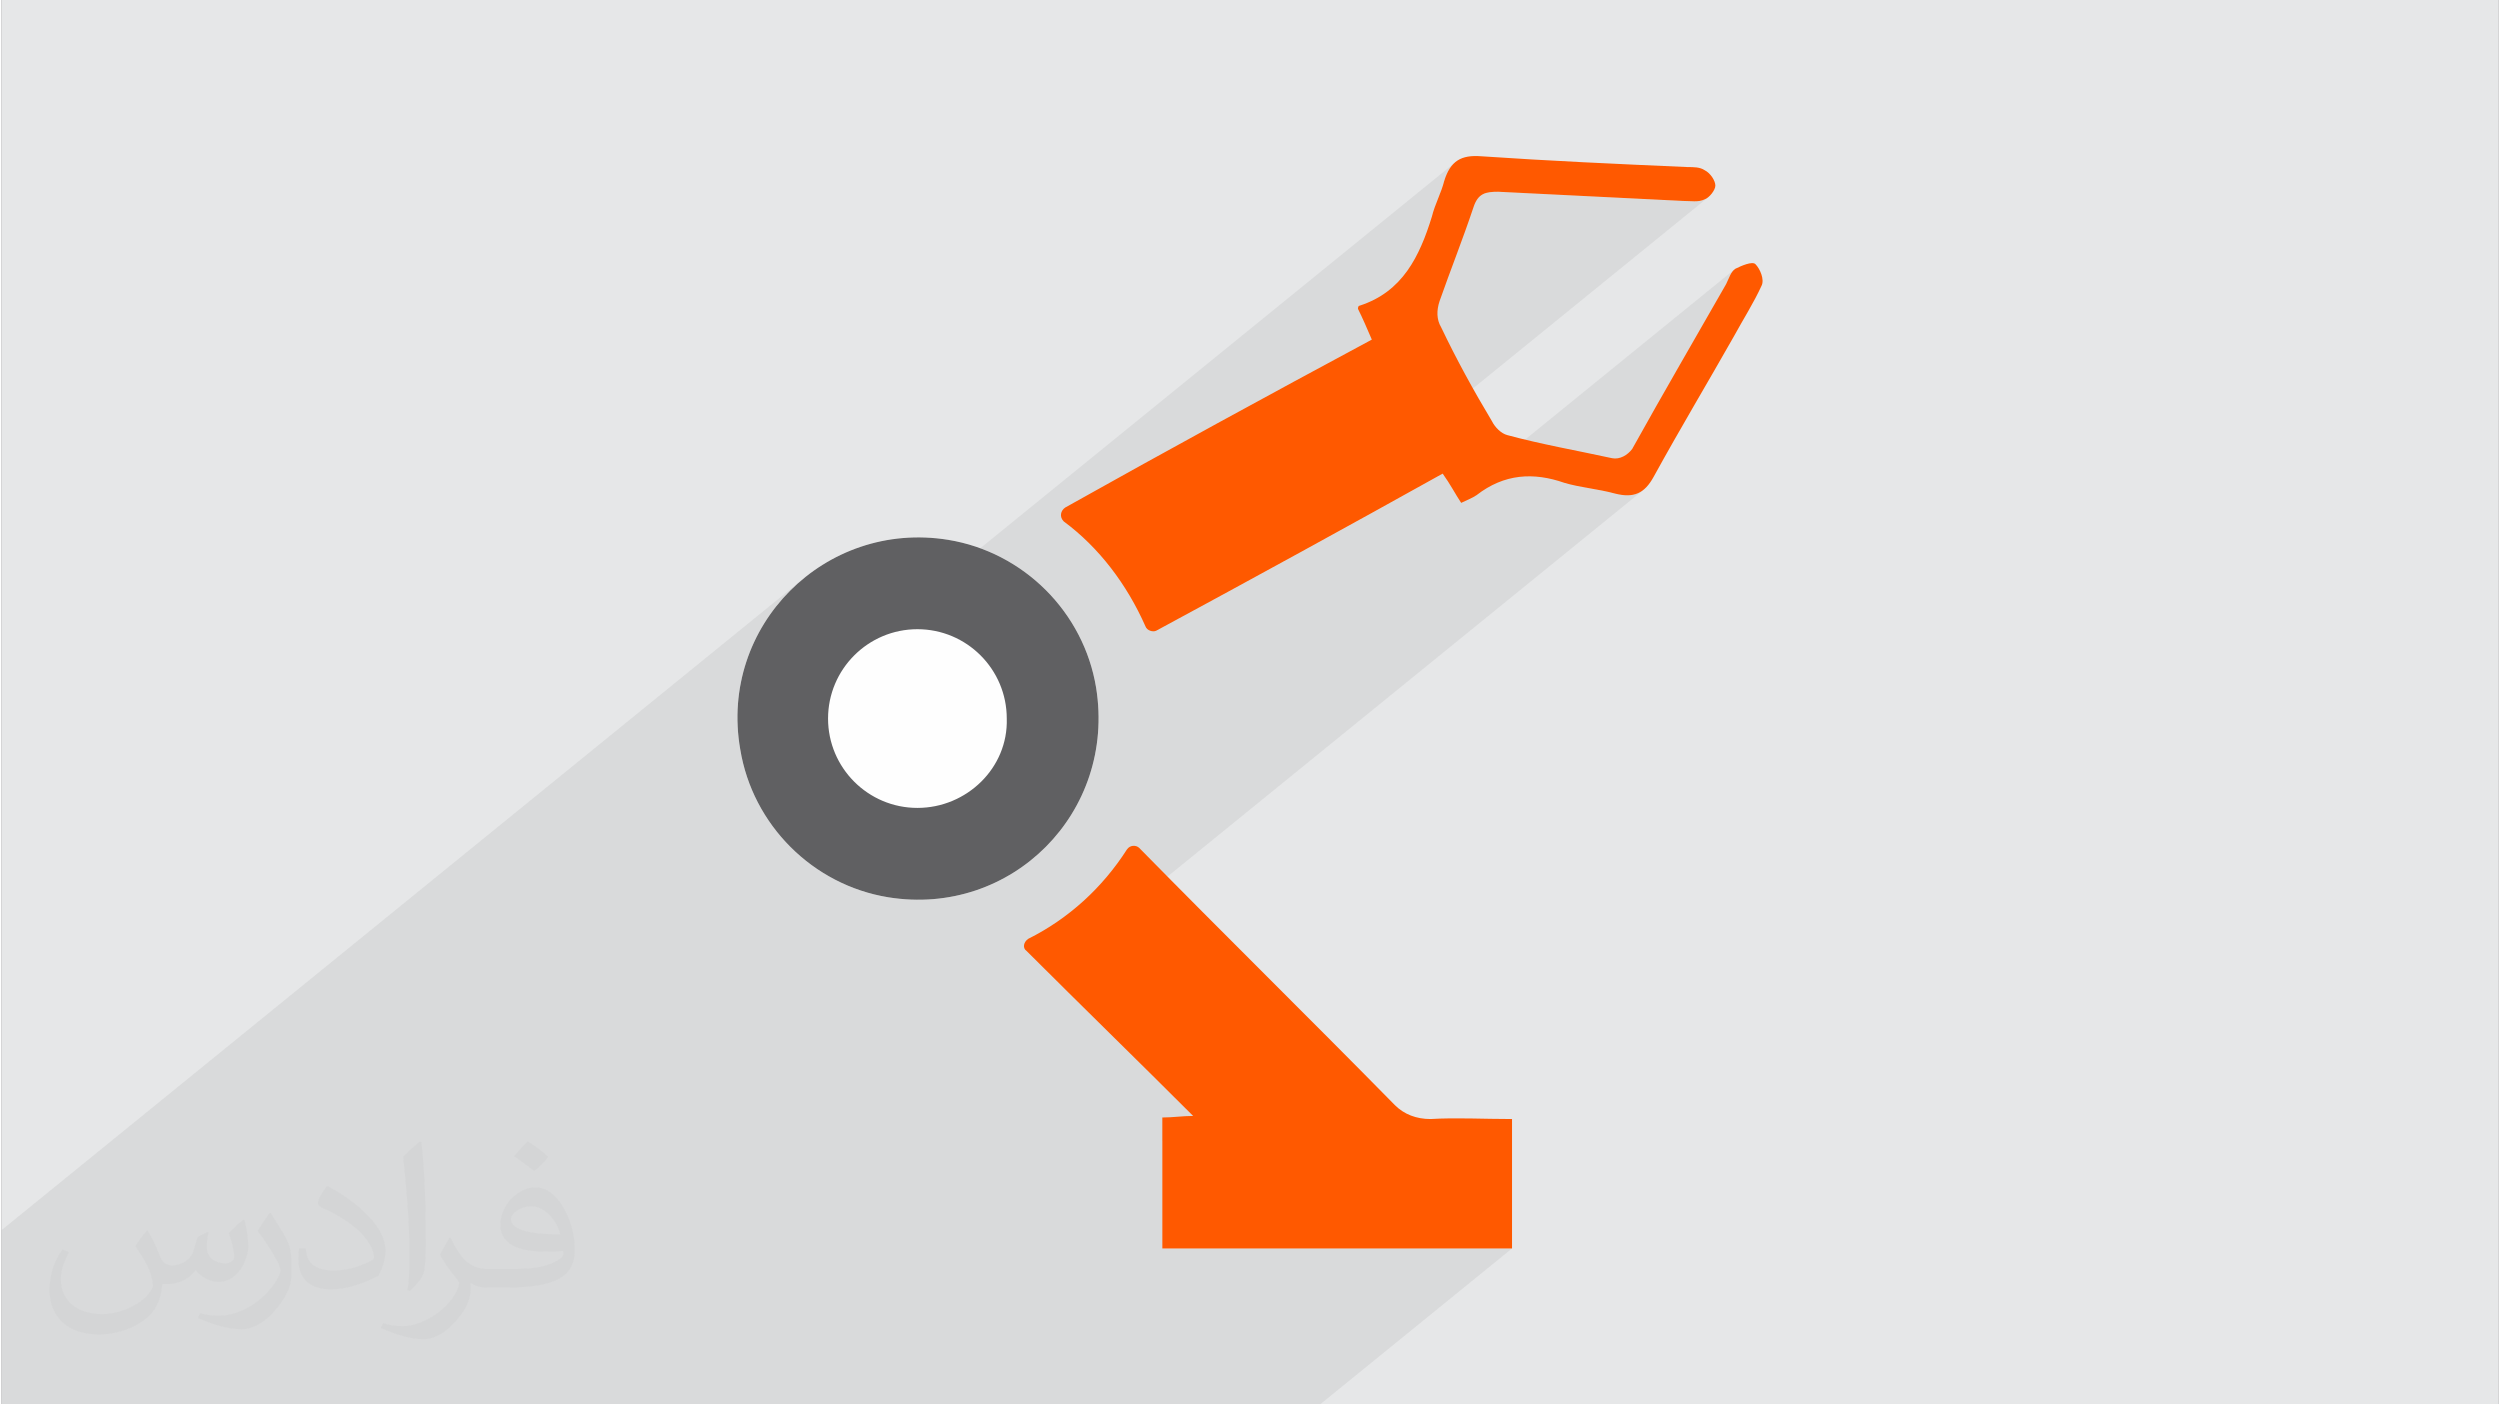 <?xml version="1.0" encoding="UTF-8"?>
<!DOCTYPE svg PUBLIC "-//W3C//DTD SVG 1.0//EN" "http://www.w3.org/TR/2001/REC-SVG-20010904/DTD/svg10.dtd">
<!-- Creator: CorelDRAW 2017 -->
<svg xmlns="http://www.w3.org/2000/svg" xml:space="preserve" width="356px" height="200px" version="1.0" shape-rendering="geometricPrecision" text-rendering="geometricPrecision" image-rendering="optimizeQuality" fill-rule="evenodd" clip-rule="evenodd"
viewBox="0 0 35600 20025"
 xmlns:xlink="http://www.w3.org/1999/xlink">
 <rect x="0" y="0" width="35600" height="20025" fill="#808080" stroke="none"/>
 <g id="Layer_x0020_1">
  <g id="_1781644791264">
   <path fill="#E6E7E8" d="M0 0l35600 0 0 20025 -35600 0 0 -20025z"/>
   <path fill="#373435" fill-opacity="0.078" d="M20699 2337l-10176 8268 -28 -247 4 -319 42 -308 78 -295 111 -281 142 -263 171 -245 197 -222 222 -199 -11462 9313 0 2486 18797 0 2739 -2225 -4986 0 0 -1532 439 -357 -148 -148 -148 -147 -149 -148 -148 -146 -148 -147 -148 -146 -148 -147 -149 -146 -148 -146 -148 -146 -149 -147 -148 -146 -148 -147 -132 -131 8464 -6876 -63 36 -69 21 -76 8 -85 -5 -94 -19 -91 -23 -93 -19 -93 -18 -94 -17 -48 -8 604 -491 30 -29 27 -32 82 -148 83 -148 84 -148 84 -148 84 -148 84 -148 84 -148 85 -147 84 -147 84 -147 84 -146 85 -146 83 -146 84 -145 83 -145 82 -145 16 -33 14 -32 14 -31 14 -30 15 -28 17 -25 19 -22 -3954 3213 -25 -42 -31 -51 -31 -53 -34 -53 -35 -55 -40 -56 -125 70 -126 70 -126 70 -126 70 -126 70 -127 70 -126 70 -127 70 -126 70 -127 70 -127 70 -127 70 -127 70 -128 70 -127 70 -128 70 -128 70 -127 70 -128 70 -129 70 -128 70 -128 70 -129 70 -128 70 -129 70 -115 62 7081 -5753 -26 19 -26 12 -34 14 -36 8 -37 5 -39 1 -39 -1 -41 -2 -40 -2 -41 -1 -165 -8 -165 -8 -165 -8 -164 -9 -165 -8 -165 -8 -165 -8 -164 -9 -165 -8 -165 -8 -164 -8 -165 -9 -165 -8 -165 -8 -164 -8 -165 -8 -63 1 -57 5 -51 11 -46 18 -41 28 -823 669 67 -171 70 -210 18 -65 21 -63 24 -63 24 -62 25 -62 23 -62 22 -63 18 -65 36 -98 43 -81 51 -64z"/>
   <g>
    <path fill="#FEFEFE" d="M15606 9806c-176,-1077 -1033,-1933 -2109,-2109 -1757,-285 -3272,1230 -2965,2987 176,1076 1032,1933 2109,2109 1757,285 3250,-1208 2965,-2987z"/>
    <path fill="#FF5900" d="M20372 15955c-198,0 -374,-66 -506,-198 -1208,-1229 -2437,-2437 -3645,-3667 -44,-44 -132,-44 -176,22 -352,549 -835,988 -1406,1273 -66,44 -88,132 -22,176 791,791 1582,1560 2372,2350 -154,0 -285,22 -439,22l0 1867 4986 0 0 -1845c-418,0 -791,-22 -1164,0z"/>
    <path fill="#FF5900" d="M25006 3766c-44,-44 -198,22 -286,66 -66,44 -88,131 -132,219 -439,769 -900,1560 -1339,2350 -66,88 -176,154 -286,132 -505,-110 -1010,-198 -1493,-329 -88,-22 -176,-110 -220,-198 -263,-439 -505,-879 -725,-1340 -66,-110 -66,-241 -22,-373 154,-439 330,-879 484,-1340 65,-198 175,-219 351,-219 878,43 1757,87 2636,131 109,0 219,22 307,-22 66,-22 154,-131 154,-197 0,-66 -66,-176 -154,-220 -66,-44 -154,-44 -242,-44 -1010,-44 -1976,-88 -2943,-154 -285,-22 -439,66 -527,352 -44,175 -132,329 -175,505 -176,571 -418,1076 -1033,1274 -22,0 -22,44 -22,44 66,131 132,285 198,439 -1472,791 -2921,1581 -4371,2394 -66,44 -87,132 -22,198 505,373 901,900 1164,1493 22,66 110,88 154,66 1384,-747 2746,-1494 4085,-2240 110,153 176,285 264,417 88,-44 154,-66 219,-110 396,-307 813,-329 1252,-176 220,66 484,88 725,154 264,66 417,0 549,-241 374,-681 769,-1340 1142,-1999 132,-242 286,-483 396,-725 44,-88 -22,-241 -88,-307z"/>
    <path fill="#606062" d="M15606 9806c-176,-1077 -1033,-1933 -2109,-2109 -1757,-285 -3272,1230 -2965,2987 176,1076 1032,1933 2109,2109 1757,285 3250,-1208 2965,-2987zm-2548 1713c-703,0 -1274,-571 -1274,-1274 0,-703 571,-1274 1274,-1274 703,0 1274,571 1274,1274 22,703 -571,1274 -1274,1274z"/>
   </g>
   <path fill="#373435" fill-opacity="0.031" d="M2082 17547c68,103 112,202 155,312 32,64 49,183 199,183 44,0 107,-14 163,-45 63,-33 111,-83 136,-159l60 -202 146 -72 10 10c-20,76 -25,149 -25,206 0,169 146,233 262,233 68,0 129,-33 129,-95 0,-80 -34,-216 -78,-338 68,-68 136,-136 214,-191l12 6c34,144 53,286 53,381 0,93 -41,196 -75,264 -70,132 -194,237 -344,237 -114,0 -241,-57 -328,-163l-5 0c-82,102 -208,194 -412,194l-63 0c-10,134 -39,229 -83,314 -121,237 -480,404 -818,404 -470,0 -706,-272 -706,-633 0,-223 73,-431 185,-578l92 38c-70,134 -116,261 -116,385 0,338 274,499 592,499 293,0 657,-187 723,-404 -25,-237 -114,-349 -250,-565 41,-72 94,-144 160,-221l12 0zm5421 -1274c99,62 196,136 291,220 -53,75 -119,143 -201,203 -95,-77 -190,-143 -287,-213 66,-74 131,-146 197,-210zm51 926c-160,0 -291,105 -291,183 0,167 320,219 703,217 -48,-196 -216,-400 -412,-400zm-359 895c208,0 390,-6 529,-41 155,-40 286,-118 286,-172 0,-14 0,-31 -5,-45 -87,8 -187,8 -274,8 -281,0 -498,-64 -582,-222 -22,-44 -37,-93 -37,-149 0,-153 66,-303 182,-406 97,-85 204,-138 313,-138 197,0 354,158 464,408 60,136 102,293 102,491 0,132 -37,243 -119,326 -153,148 -435,204 -867,204l-196 0 0 0 -51 0c-107,0 -184,-19 -245,-66l-10 0c3,25 5,49 5,72 0,97 -32,221 -97,320 -192,286 -400,410 -580,410 -182,0 -405,-70 -606,-161l36 -70c65,27 155,45 279,45 325,0 752,-313 805,-618 -12,-25 -33,-58 -65,-93 -95,-113 -155,-208 -211,-307 48,-95 92,-171 133,-240l17 -2c139,283 265,446 546,446l44 0 0 0 204 0zm-1408 299c24,-130 27,-276 27,-413l0 -202c0,-377 -49,-926 -88,-1282 68,-75 163,-161 238,-219l22 6c51,450 63,971 63,1452 0,126 -5,249 -17,340 -7,114 -73,200 -214,332l-31 -14zm-1449 -596c7,177 94,317 398,317 189,0 349,-49 526,-134 32,-14 49,-33 49,-49 0,-111 -85,-258 -228,-392 -139,-126 -323,-237 -495,-311 -59,-25 -78,-52 -78,-77 0,-51 68,-158 124,-235l19 -2c197,103 418,256 580,427 148,157 240,316 240,489 0,128 -38,249 -102,361 -215,109 -446,192 -674,192 -277,0 -466,-130 -466,-436 0,-33 0,-84 12,-150l95 0zm-501 -503l173 278c63,103 121,215 121,392l0 227c0,183 -117,379 -306,573 -148,132 -279,188 -400,188 -180,0 -386,-56 -624,-159l27 -70c75,20 162,37 269,37 342,-2 692,-252 852,-557 19,-35 27,-68 27,-91 0,-35 -20,-74 -34,-109 -88,-165 -185,-315 -292,-454 56,-88 112,-173 173,-257l14 2z"/>
  </g>
 </g>
</svg>
